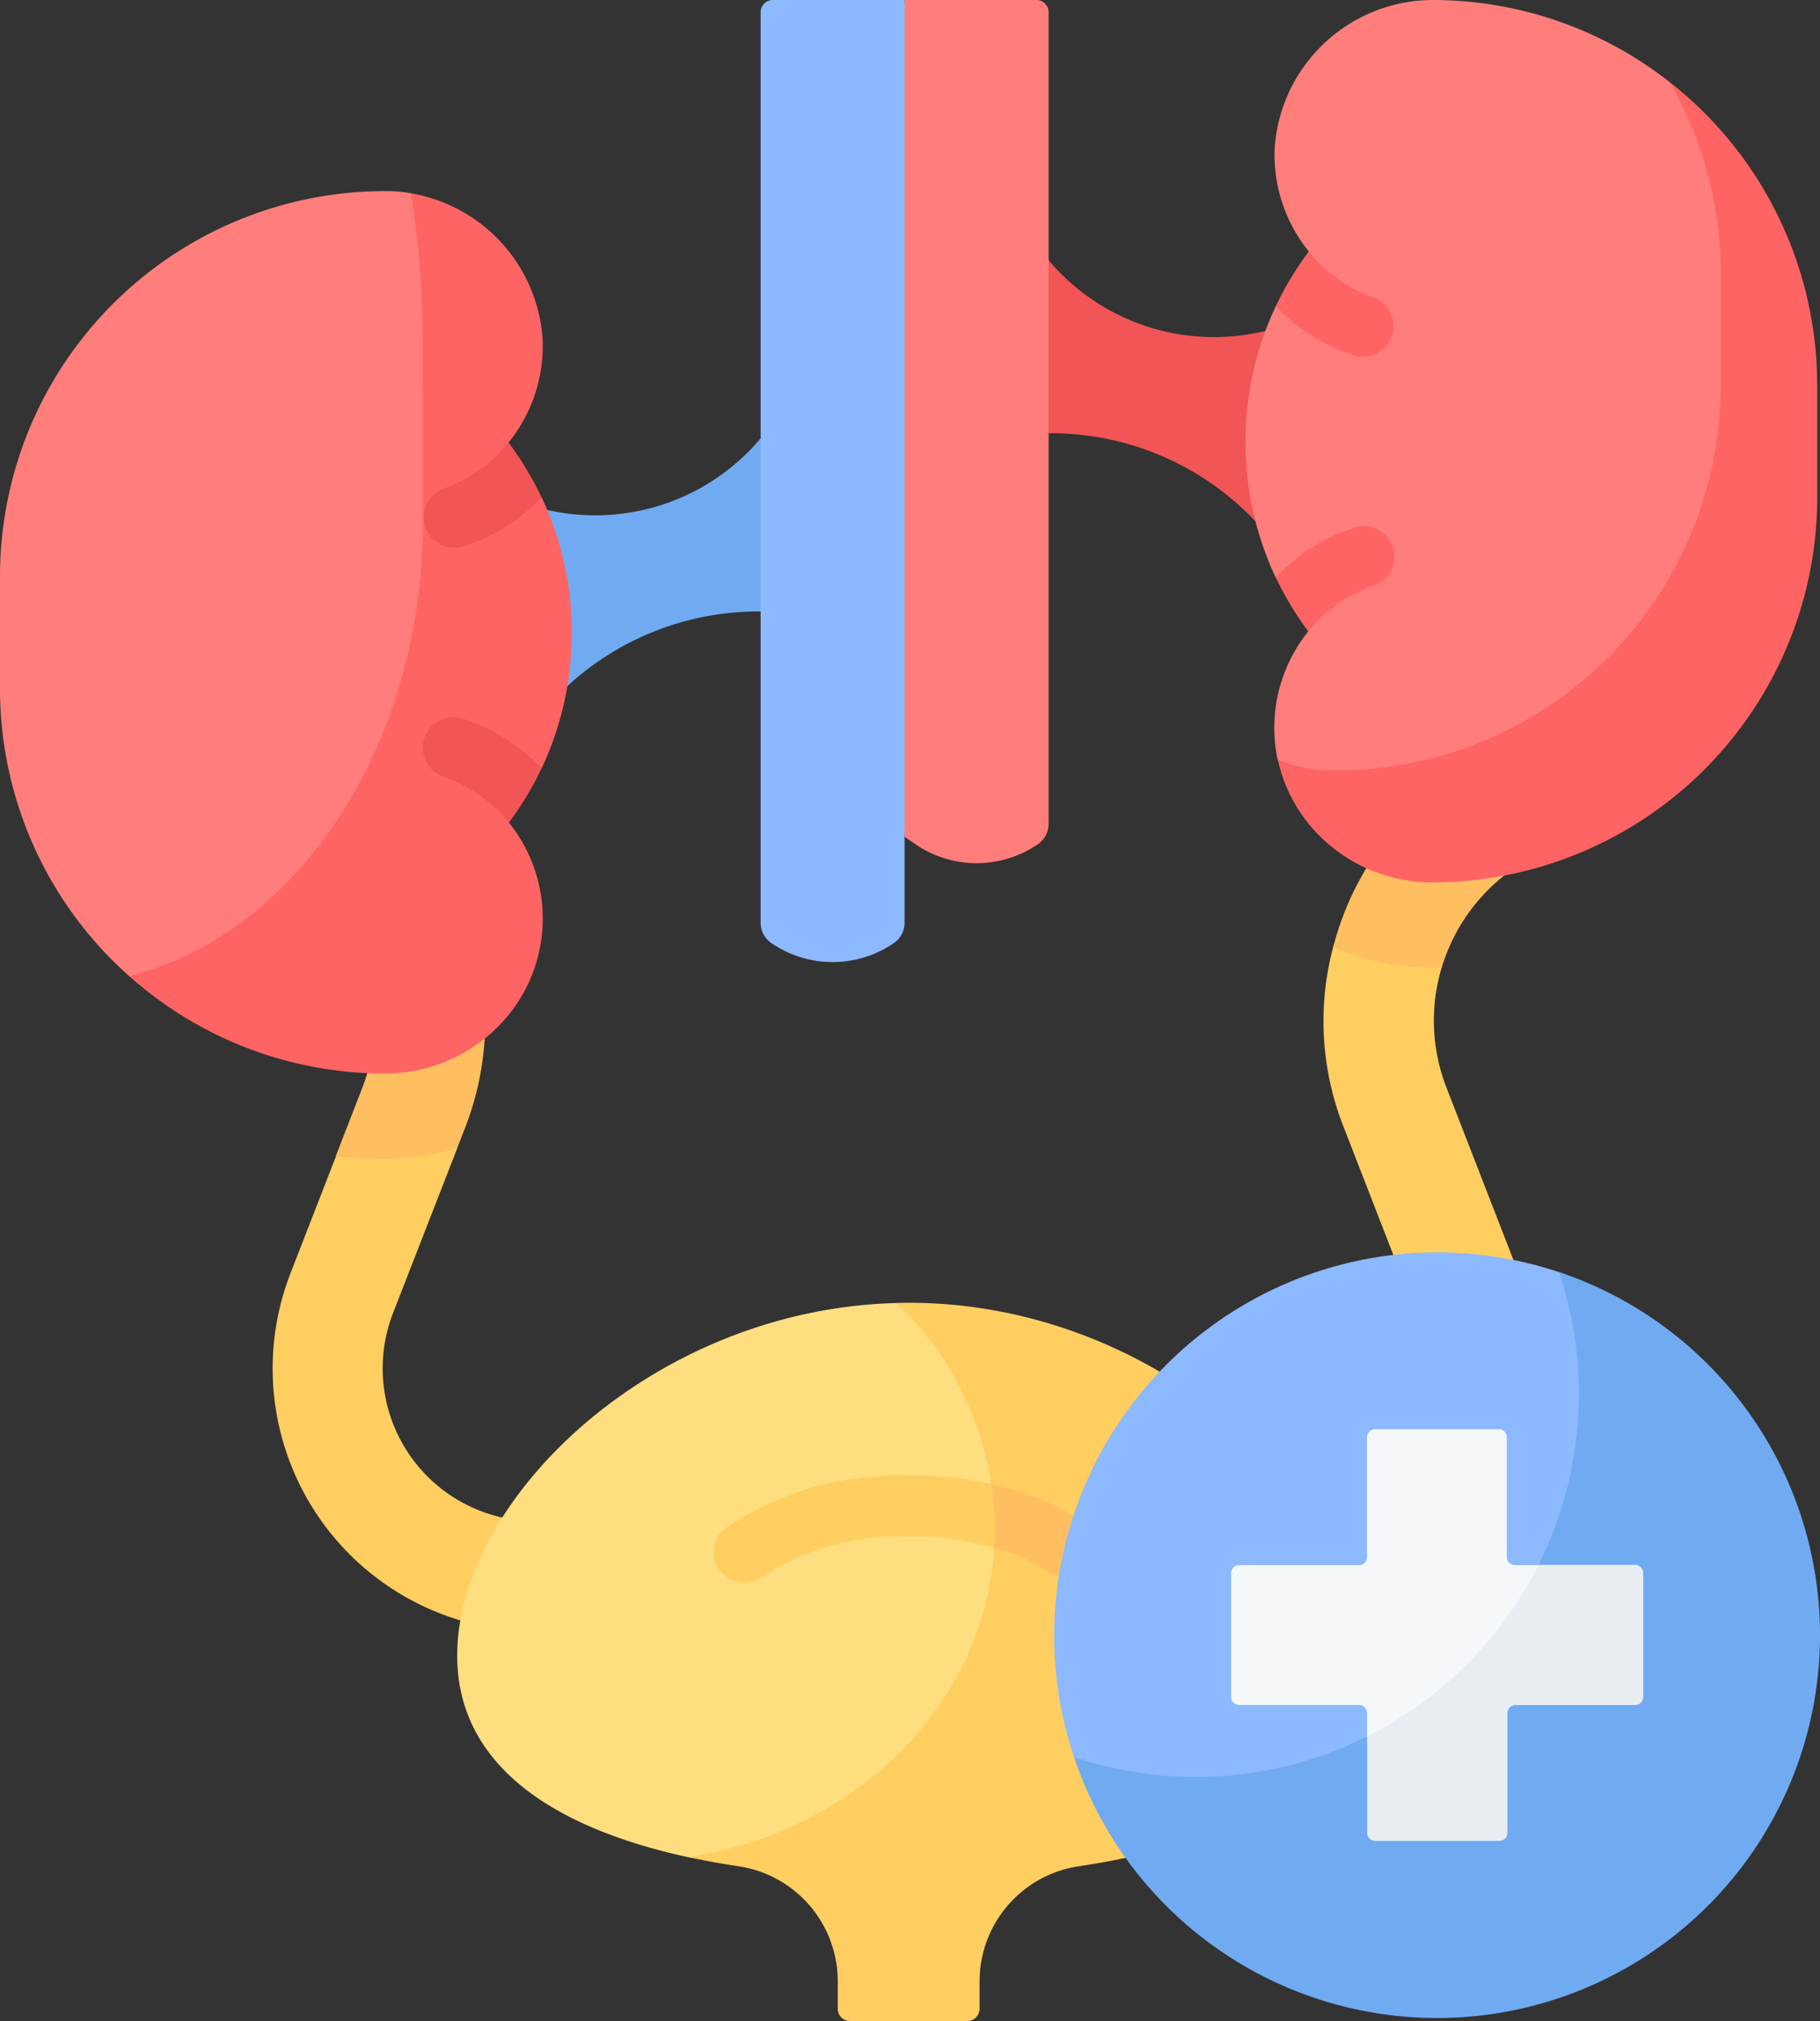 <svg xmlns="http://www.w3.org/2000/svg" width="68.186" height="75.714" viewBox="0 0 68.186 75.714">
  <rect x="0" y="0" width="68.186" height="75.714" fill="#333333" stroke="none"/>
  <g id="urology" transform="translate(-25.452)">
    <g id="Group_107" data-name="Group 107" transform="translate(31.906 26.493)">
      <path id="Path_211" data-name="Path 211" d="M87.677,213.726a2.056,2.056,0,0,1-.743.124l-4.4-.077a9.849,9.849,0,0,1-9.006-13.421l1.7-4.374,1.753-2.4c.611-1.569-.121-3.479-.7-5.061a6.949,6.949,0,0,0-2.9-3.539l-3.293-2.006a2.062,2.062,0,1,1,2.145-3.522l3.293,2.006a11.089,11.089,0,0,1,4.63,5.646c.921,2.524-.115,5.089-1.09,7.593l.708.976-2.405,6.175a5.725,5.725,0,0,0,5.235,7.8l4.405.077a2.062,2.062,0,0,1,.671,4Z" transform="translate(-69.096 -179.151)" fill="#ffce61"/>
    </g>
    <g id="Group_108" data-name="Group 108" transform="translate(66.843 26.493)">
      <path id="Path_212" data-name="Path 212" d="M306.7,213.727a2.056,2.056,0,0,0,.743.124l4.4-.077a9.849,9.849,0,0,0,9.006-13.421l-2.7-6.947a6.92,6.92,0,0,1-.182-4.493c.039-.132-.407-.852-.36-.982.536-1.469,2.057-2.137,3.392-2.95l3.293-2.006a2.062,2.062,0,0,0-2.145-3.522l-3.293,2.006a10.29,10.29,0,0,0-4.143,5.669c-.115.316-.721.689-.807,1.011a10.806,10.806,0,0,0,.4,6.763l2.7,6.947a5.725,5.725,0,0,1-5.235,7.8l-4.4.077a2.062,2.062,0,0,0-.671,4Z" transform="translate(-305.348 -179.152)" fill="#ffce61"/>
    </g>
    <g id="Group_109" data-name="Group 109" transform="translate(31.906 26.493)">
      <path id="Path_213" data-name="Path 213" d="M80.8,191.569a11.023,11.023,0,0,1-.731,3.335l-.3.771a9.166,9.166,0,0,1-2.7.4,17.25,17.25,0,0,1-1.849-.1l1-2.573c.07-.18.131-.361.184-.544a6.921,6.921,0,0,0-3.033-7.881l-3.294-2.006a2.062,2.062,0,1,1,2.145-3.522l3.294,2.006A11.048,11.048,0,0,1,80.8,191.569Z" transform="translate(-69.096 -179.152)" fill="#ffbf61"/>
    </g>
    <g id="Group_110" data-name="Group 110" transform="translate(75.401 26.492)">
      <path id="Path_214" data-name="Path 214" d="M373.61,182.973l-3.294,2.006a7.259,7.259,0,0,0-.693.483,6.943,6.943,0,0,0-2.207,3.056c-.047.13-.091.261-.131.393q-.181,0-.361,0a9.144,9.144,0,0,1-3.7-.778,10.425,10.425,0,0,1,.32-1.033,10.838,10.838,0,0,1,.92-1.919,11.088,11.088,0,0,1,3.71-3.728l3.294-2.006a2.062,2.062,0,1,1,2.145,3.522Z" transform="translate(-363.222 -179.149)" fill="#ffbf61"/>
    </g>
    <path id="Path_215" data-name="Path 215" d="M162.51,116.226a10.549,10.549,0,0,1,7.924-3.585h.712v-7.335a8.1,8.1,0,0,1-8.432,3.572l-.461-.094Z" transform="translate(-116.571 -89.733)" fill="#70abf2"/>
    <path id="Path_216" data-name="Path 216" d="M295.506,71.073a10.549,10.549,0,0,0-7.924-3.585h-.712V60.153a8.1,8.1,0,0,0,8.432,3.572l.461-.094Z" transform="translate(-222.76 -51.258)" fill="#f25555"/>
    <path id="Path_217" data-name="Path 217" d="M341,16.548a11.87,11.87,0,0,1,1.133-5.077c.932-.4,1.175-.939,1.234-2.052a5.766,5.766,0,0,1-1.277-3.863A5.953,5.953,0,0,1,347.985,0,14.37,14.37,0,0,1,356.9,3.085c2.99,3.7,4.69,6.728,4.69,11.333l-.158,4.423c0,7.972-5.227,13.363-13.2,13.363-2.8,0-4.215-1.269-6.028-3.736a5.672,5.672,0,0,1-.127-1.188,5.762,5.762,0,0,1,1.268-3.622c0-1.054-.125-1.591-1.218-2.028A11.869,11.869,0,0,1,341,16.548Z" transform="translate(-268.883)" fill="#ff7e7b"/>
    <path id="Path_218" data-name="Path 218" d="M369.408,32.209V36.4a14.433,14.433,0,0,1-14.433,14.433,5.958,5.958,0,0,1-4.154-1.685,5.761,5.761,0,0,1-1.621-2.907,5.984,5.984,0,0,0,2.157.4,14.434,14.434,0,0,0,14.434-14.433V28.019a14.361,14.361,0,0,0-1.9-7.159,14.438,14.438,0,0,1,5.515,11.348Z" transform="translate(-275.873 -17.776)" fill="#ff6464"/>
    <g id="Group_113" data-name="Group 113" transform="translate(73.248 9.419)">
      <g id="Group_111" data-name="Group 111" transform="translate(0)">
        <path id="Path_219" data-name="Path 219" d="M353.027,66.839a1.145,1.145,0,0,1-1.089.8,1.132,1.132,0,0,1-.346-.053,6.914,6.914,0,0,1-2.928-1.834A11.952,11.952,0,0,1,349.9,63.7a5.537,5.537,0,0,0,2.384,1.708A1.144,1.144,0,0,1,353.027,66.839Z" transform="translate(-348.664 -63.696)" fill="#ff6464"/>
      </g>
      <g id="Group_112" data-name="Group 112" transform="translate(0.002 10.293)">
        <path id="Path_220" data-name="Path 220" d="M352.323,135.53a5.618,5.618,0,0,0-2.43,1.715,11.913,11.913,0,0,1-1.219-2.028,6.891,6.891,0,0,1,2.957-1.865,1.142,1.142,0,1,1,.691,2.177Z" transform="translate(-348.675 -133.299)" fill="#ff6464"/>
      </g>
    </g>
    <path id="Path_221" data-name="Path 221" d="M251.536.457V30.863a.926.926,0,0,1-.4.763,4.058,4.058,0,0,1-4.593,0l-.4-.276-1.473-15.363L246.14,0h4.939a.457.457,0,0,1,.457.457Z" transform="translate(-186.798 0)" fill="#ff7e7b"/>
    <path id="Path_222" data-name="Path 222" d="M160.376,355.932V354.9a4.645,4.645,0,0,1,3.991-4.344c6.18-.925,10.723-2.75,10.723-7.261,0-5.949-7.235-12.855-16.578-12.855-.155,0-.649-.358-.8-.354-9.129.235-16.453,7.359-16.453,13.209,0,4.034,3.482,6.426,8.637,7.548.611.133,1.517,0,2.172.1,2.136.32,3.925,1.8,3.925,3.957v1.036a.457.457,0,0,0,.457.457h3.473A.457.457,0,0,0,160.376,355.932Z" transform="translate(-98.678 -281.27)" fill="#ffde80"/>
    <path id="Path_223" data-name="Path 223" d="M224.855,343.255c0,4.511-4.355,6.97-10.536,7.894a4.359,4.359,0,0,0-3.722,4.305v1.036a.457.457,0,0,1-.457.457h-4.4a.456.456,0,0,1-.457-.457v-1.036a4.359,4.359,0,0,0-3.722-4.305q-.983-.146-1.9-.347c6.522-.96,11.5-6.091,11.5-12.276a11.791,11.791,0,0,0-3.685-8.481c.155,0,.309-.006.465-.006C217.282,330.039,224.855,337.306,224.855,343.255Z" transform="translate(-148.445 -281.233)" fill="#ffce61"/>
    <g id="Group_114" data-name="Group 114" transform="translate(52.183 55.286)">
      <path id="Path_224" data-name="Path 224" d="M207.356,377.876a1.143,1.143,0,0,1-.711-2.038,11.462,11.462,0,0,1,6.878-1.974,11.908,11.908,0,0,1,6.488,1.69,1.143,1.143,0,0,1-1.28,1.893,9.758,9.758,0,0,0-5.208-1.3,9.31,9.31,0,0,0-5.457,1.48A1.138,1.138,0,0,1,207.356,377.876Z" transform="translate(-206.212 -373.864)" fill="#ffce61"/>
    </g>
    <g id="Group_115" data-name="Group 115" transform="translate(62.589 55.611)">
      <path id="Path_225" data-name="Path 225" d="M280.281,379.01a1.143,1.143,0,0,1-1.587.306,6.956,6.956,0,0,0-2.008-.88c.015-.23.023-.463.023-.7a11.142,11.142,0,0,0-.126-1.682,9.829,9.829,0,0,1,3.393,1.365A1.144,1.144,0,0,1,280.281,379.01Z" transform="translate(-276.582 -376.058)" fill="#ffbf61"/>
    </g>
    <g id="Group_116" data-name="Group 116" transform="translate(64.947 46.913)">
      <path id="Path_226" data-name="Path 226" d="M292.526,331.584a14.331,14.331,0,0,0,.742,4.567c2.461,5.025,7.194,9.011,13.52,9.011,7.923,0,13.689-5.655,13.689-13.578,0-6.326-4-10.662-9.037-13.6a14.359,14.359,0,0,0-18.913,13.6Z" transform="translate(-292.526 -317.238)" fill="#8db9ff"/>
      <path id="Path_227" data-name="Path 227" d="M325.492,335.854a14.349,14.349,0,0,1-27.95,4.567,14.355,14.355,0,0,0,18.171-18.171A14.352,14.352,0,0,1,325.492,335.854Z" transform="translate(-296.8 -321.509)" fill="#70abf2"/>
      <path id="Path_228" data-name="Path 228" d="M337.622,367.126h4.49a.3.3,0,0,0,.3-.3v-4.49a.3.3,0,0,1,.3-.3h4.637a.3.3,0,0,1,.3.3v4.49a.3.3,0,0,0,.3.3h.873l3.352.228a.3.3,0,0,1,.3.3l.1,4.2a.3.3,0,0,1-.3.3l-4.547-.015a.3.3,0,0,0-.3.3l.152,4.307a.3.3,0,0,1-.3.3l-4.3.185a.3.3,0,0,1-.3-.3l-.266-3.393v-.873a.3.3,0,0,0-.3-.3h-4.49a.3.3,0,0,1-.3-.3v-4.637a.3.3,0,0,1,.3-.3Z" transform="translate(-330.693 -355.404)" fill="#f5f8f9"/>
      <path id="Path_229" data-name="Path 229" d="M382.143,396.809v4.637a.3.3,0,0,1-.3.3h-4.489a.306.306,0,0,0-.3.3v4.489a.3.3,0,0,1-.3.3H372.1a.3.3,0,0,1-.3-.3v-3.617a14.4,14.4,0,0,0,6.424-6.424h3.617A.306.306,0,0,1,382.143,396.809Z" transform="translate(-360.075 -384.782)" fill="#e8edf2"/>
    </g>
    <path id="Path_230" data-name="Path 230" d="M46.255,64.981a11.069,11.069,0,0,0-2.28-6.882,5.071,5.071,0,0,0,1.118-3.635,6.721,6.721,0,0,0-4.25-5.972,4.826,4.826,0,0,0-.958-.082A14.433,14.433,0,0,0,25.452,62.843v4.193a14.4,14.4,0,0,0,4.839,10.783,18.38,18.38,0,0,0,9.62,2.668c3.212,0,5.285-1.585,5.29-4.8a5.762,5.762,0,0,0-1.268-3.622A11.769,11.769,0,0,0,46.255,64.981Z" transform="translate(0 -41.251)" fill="#ff7e7b"/>
    <path id="Path_231" data-name="Path 231" d="M72.411,72.541a5.733,5.733,0,0,1-.48,7.716,5.956,5.956,0,0,1-4.154,1.685,14.365,14.365,0,0,1-9.593-3.652c6.273-1.577,11-8.589,11-17,0-.414,0-6.81-.012-7.206a33.332,33.332,0,0,0-.437-5.119,5.944,5.944,0,0,1,4.939,5.474A5.759,5.759,0,0,1,72.4,58.3c-.294,1.087-.164,1.775,1.235,2.052a11.944,11.944,0,0,1,0,10.16C72.426,70.938,72.018,71.433,72.411,72.541Z" transform="translate(-27.892 -41.724)" fill="#ff6464"/>
    <g id="Group_119" data-name="Group 119" transform="translate(41.293 16.578)">
      <g id="Group_117" data-name="Group 117" transform="translate(0.03)">
        <path id="Path_232" data-name="Path 232" d="M132.832,115.25a1.145,1.145,0,0,0,1.089.8,1.131,1.131,0,0,0,.346-.053,6.914,6.914,0,0,0,2.928-1.834,11.951,11.951,0,0,0-1.234-2.052,5.537,5.537,0,0,1-2.384,1.708A1.144,1.144,0,0,0,132.832,115.25Z" transform="translate(-132.778 -112.107)" fill="#f25555"/>
      </g>
      <g id="Group_118" data-name="Group 118" transform="translate(0 10.293)">
        <path id="Path_233" data-name="Path 233" d="M133.369,183.941a5.618,5.618,0,0,1,2.43,1.715,11.912,11.912,0,0,0,1.219-2.028,6.892,6.892,0,0,0-2.957-1.865,1.142,1.142,0,1,0-.691,2.177Z" transform="translate(-132.572 -181.71)" fill="#f25555"/>
      </g>
    </g>
    <path id="Path_234" data-name="Path 234" d="M223.532,0V34.567a.926.926,0,0,1-.4.763,4.058,4.058,0,0,1-4.593,0,.926.926,0,0,1-.4-.763V.457A.457.457,0,0,1,218.593,0Z" transform="translate(-164.19)" fill="#8db9ff"/>
  </g>
</svg>
